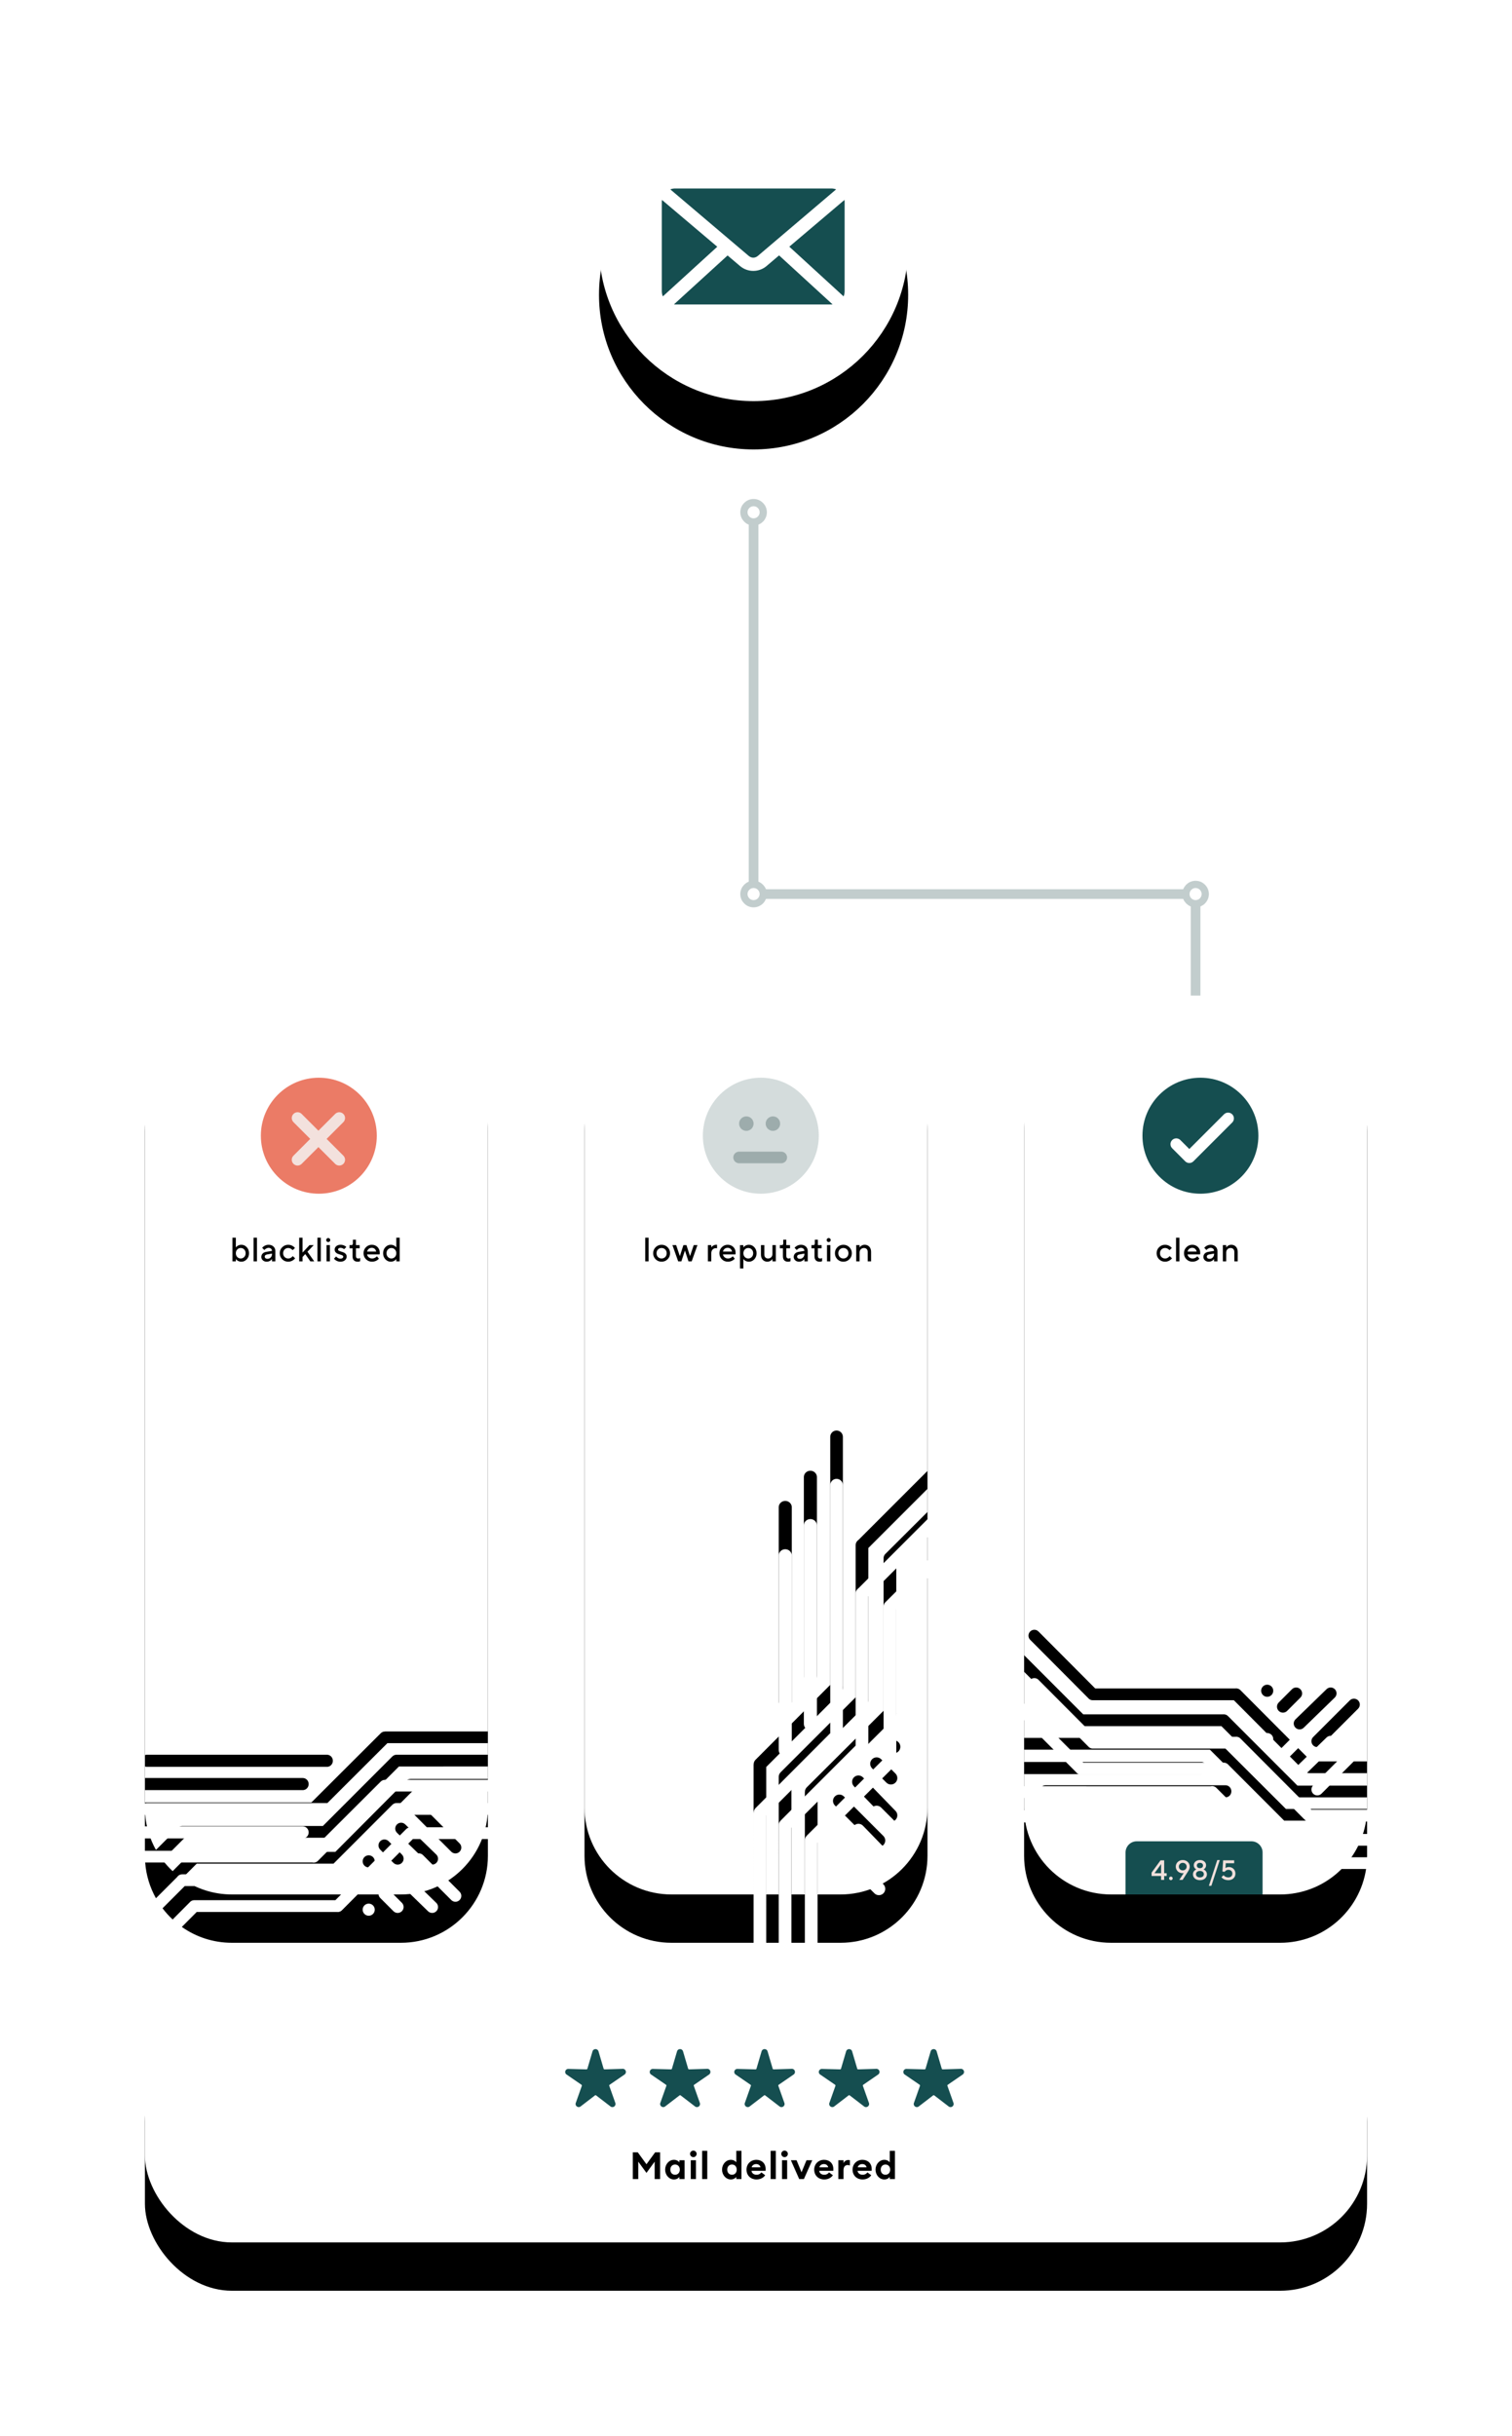 <svg width="313" height="504" xmlns="http://www.w3.org/2000/svg" xmlns:xlink="http://www.w3.org/1999/xlink"><defs><filter x="-78.1%" y="-62.5%" width="256.2%" height="256.2%" filterUnits="objectBoundingBox" id="a"><feOffset dy="10" in="SourceAlpha" result="shadowOffsetOuter1"/><feGaussianBlur stdDeviation="15" in="shadowOffsetOuter1" result="shadowBlurOuter1"/><feColorMatrix values="0 0 0 0 0 0 0 0 0 0 0 0 0 0 0 0 0 0 0.1 0" in="shadowBlurOuter1"/></filter><filter x="-70.4%" y="-21.5%" width="240.8%" height="153.8%" filterUnits="objectBoundingBox" id="c"><feOffset dy="10" in="SourceAlpha" result="shadowOffsetOuter1"/><feGaussianBlur stdDeviation="15" in="shadowOffsetOuter1" result="shadowBlurOuter1"/><feColorMatrix values="0 0 0 0 0 0 0 0 0 0 0 0 0 0 0 0 0 0 0.1 0" in="shadowBlurOuter1"/></filter><filter x="-70.4%" y="-21.5%" width="240.8%" height="153.8%" filterUnits="objectBoundingBox" id="e"><feOffset dy="10" in="SourceAlpha" result="shadowOffsetOuter1"/><feGaussianBlur stdDeviation="15" in="shadowOffsetOuter1" result="shadowBlurOuter1"/><feColorMatrix values="0 0 0 0 0 0 0 0 0 0 0 0 0 0 0 0 0 0 0.1 0" in="shadowBlurOuter1"/></filter><filter x="-19.8%" y="-75.5%" width="139.5%" height="288.7%" filterUnits="objectBoundingBox" id="g"><feOffset dy="10" in="SourceAlpha" result="shadowOffsetOuter1"/><feGaussianBlur stdDeviation="15" in="shadowOffsetOuter1" result="shadowBlurOuter1"/><feColorMatrix values="0 0 0 0 0 0 0 0 0 0 0 0 0 0 0 0 0 0 0.1 0" in="shadowBlurOuter1"/></filter><filter x="-70.4%" y="-21.5%" width="240.8%" height="153.8%" filterUnits="objectBoundingBox" id="i"><feOffset dy="10" in="SourceAlpha" result="shadowOffsetOuter1"/><feGaussianBlur stdDeviation="15" in="shadowOffsetOuter1" result="shadowBlurOuter1"/><feColorMatrix values="0 0 0 0 0 0 0 0 0 0 0 0 0 0 0 0 0 0 0.1 0" in="shadowBlurOuter1"/></filter><path d="m71.001 351.535.001 3.465c0 9.941-8.059 18-18 18h-35c-3.858 0-7.432-1.214-10.362-3.28l3.083-3.095h29.016l.138.012c.323.01.65-.107.897-.355l14.692-14.747L71.001 351.535Zm0-5.014v2.577l-15.903 0-.092.004-.09.011c-.3.008-.597.126-.826.355L39.426 364.187H10.212l-.144.009c-.237.028-.454.126-.633.274l-.155.156-.004.005-3.534 3.548c-.762-.709-1.463-1.484-2.093-2.316l4.596-4.599h28.953l.142.008.142-.008c.262-.03.516-.146.717-.348l1.101-1.102L52.585 346.522 71.001 346.521Zm-23.788 18.744c-.489-.489-1.282-.489-1.771 0-.489.489-.489 1.282 0 1.771.489.489 1.282.489 1.771 0 .489-.489.489-1.282 0-1.771Zm6.571-6.854c-.483-.377-1.183-.338-1.62.111-.469.481-.458 1.249.023 1.717l6.43 6.242.1.087c.483.377 1.183.338 1.621-.111.469-.481.458-1.249-.024-1.717l-6.43-6.242Zm-3.433 3.482c-.483-.389-1.192-.359-1.64.09-.481.48-.481 1.26 0 1.74l2.742 2.742.1.09c.483.389 1.192.359 1.64-.09.481-.48.481-1.259 0-1.74l-2.742-2.742Zm7.108-7.132c-.478-.384-1.179-.355-1.623.089-.475.475-.475 1.246 0 1.721l7.585 7.585.099.089c.478.384 1.179.355 1.622-.089.475-.475.475-1.246 0-1.721l-7.585-7.585Zm-22.797 1.628.136.024c.137.016.276.008.411-.024.214-.049.418-.157.585-.324l1.105-1.103 13.297-13.267L71.001 341.694v2.394l-18.913.001-.149.009c-.245.03-.466.133-.644.287-.036.029-.071.059-.105.092l-14.346 14.354H7.704l-.146.009c-.191.023-.369.09-.522.191-.069.046-.134.098-.192.156-.058.058-.11.123-.156.192l-4.402 4.404c-1.242-2.218-2.029-4.725-2.232-7.395l34.607-0ZM53.002 187c9.941 0 18 8.059 18 18L71.001 339.271l-21.151.001-.106.005-.103.014c-.3.008-.596.125-.825.353l-14.354 14.322L.001 353.965v-2.555l32.685 0.0.124-.006c.612-.064 1.09-.598 1.09-1.246 0-.692-.543-1.252-1.214-1.252L.001 348.905 0 346.511c.098.038.202.064.309.076l.124.006h37.258l.124-.006c.614-.064 1.092-.598 1.092-1.246 0-.692-.545-1.252-1.217-1.252H.434l-.124.006c-.108.011-.212.037-.309.076L.002 205c0-9.941 8.059-18 18-18h35Z" id="d"/><path d="M144.002 187c9.941 0 18 8.059 18 18v80.36l-14.283 14.276c-.075.049-.145.106-.208.168s-.119.133-.169.208c-.11.165-.182.357-.207.564l-.009.157v31.471l-15.503 15.493c-.036.036-.069.074-.1.113-.17.197-.283.445-.312.718l-.007.138L131.204 373h-2.586l.001-26.376 14.328-14.361 1.191-1.194c.18-.18.298-.401.35-.632.034-.146.042-.296.025-.444l-.025-.147V278.311c0-.724-.585-1.311-1.308-1.311-.678 0-1.235.516-1.302 1.177l-.007.134v51.32l-15.467 15.503c-.246.247-.373.568-.382.891l-.015.111-.006.114V373h-17c-9.941 0-18-8.059-18-18V205c0-9.941 8.059-18 18-18h35Zm18 102.073v4.775l-8.612 8.581-.005.005-.173.173c-.156.189-.261.422-.292.678l-.009.156v31.551l-15.896 15.838c-.248.247-.375.568-.384.892l-.012.097-.005.099L136.614 373h-2.782l0-23.797 14.356-14.346 1.19-1.189c.218-.218.343-.492.376-.775.008-.068.011-.137.008-.205l-.008-.102v-31.269L162.002 289.073Zm0 8.484V355c0 9.941-8.059 18-18 18h-4.755l0-20.686 15.927-15.868c.268-.267.395-.619.383-.968l-.013-.149v-31.337l6.458-6.435Zm-19.176 55.157c-.479.479-.511 1.236-.096 1.753l.096.107 8.192 8.192c.513.513 1.346.513 1.859 0 .479-.479.511-1.236.096-1.752l-.096-.107-8.192-8.192c-.513-.513-1.346-.513-1.859 0Zm3.966-3.966c-.484.472-.527 1.228-.12 1.75l.094.108 6.742 6.944c.505.52 1.335.532 1.854.026.484-.472.527-1.229.12-1.75l-.094-.108-6.742-6.944c-.505-.52-1.335-.531-1.854-.025Zm3.738-3.729c-.484.484-.517 1.25-.097 1.771l.097.108 2.961 2.961c.519.519 1.36.519 1.879 0 .484-.484.517-1.249.097-1.771l-.097-.108-2.961-2.961c-.519-.519-1.36-.519-1.879 0Zm3.545-3.531c-.528.528-.528 1.385 0 1.913.528.528 1.385.528 1.913 0 .528-.528.528-1.385 0-1.913-.528-.528-1.385-.528-1.913 0Zm-21.518-49.922c-.703 0-1.281.521-1.346 1.187l-.006.127v40.239c0 .726.606 1.314 1.353 1.314.703 0 1.281-.521 1.346-1.187l.006-.127v-40.239c0-.726-.606-1.314-1.353-1.314Zm5.202-6.243c-.703 0-1.281.52-1.346 1.185l-.006.126v41.078c0 .724.606 1.311 1.353 1.311.703 0 1.281-.52 1.346-1.185l.006-.126v-41.078c0-.724-.606-1.311-1.353-1.311Z" id="f"/><path d="m0 156.034 38.461 0 14.354 14.322c.229.228.526.345.825.353l.103.014.106.005 16.946 0C69.48 179.375 62.014 186 53 186H18c-9.941 0-18-8.059-18-18v-6.906l36.684 0c.67 0 1.214-.561 1.214-1.252 0-.648-.478-1.182-1.09-1.246l-.124-.006L0 158.589v-2.555Zm0-16.108 10.687 10.694c.046.07.098.134.156.192.058.058.123.111.192.156.153.102.331.169.522.191l.146.009h29.14l14.346 14.354c.034.033.069.064.105.092.177.153.399.257.644.287l.149.009L71 165.911V168l-.003.305-16.802 0-13.297-13.267-1.105-1.103c-.167-.167-.371-.275-.585-.324-.135-.031-.274-.039-.411-.024l-.136.024L0 153.611v-13.685Zm41.691 23.481H4.432c-.672 0-1.217.561-1.217 1.252 0 .649.479 1.182 1.092 1.246l.124.006H41.691c.672 0 1.217-.561 1.217-1.252 0-.648-.479-1.182-1.092-1.246l-.124-.006ZM71 18v140.464l-11.536 0-14.692-14.747c-.247-.248-.573-.365-.897-.355l-.138.012H14.721L2.977 131.587c-.474-.477-1.243-.477-1.717 0-.443.444-.473 1.146-.089 1.625l.089.099 12.014 12.059.004.005.155.156c.179.148.396.246.633.274l.144.009h29.214l14.665 14.719c.229.23.526.348.826.355l.09.011.092.004L71 160.901v2.577l-14.417 0-13.284-13.292-1.101-1.102c-.202-.202-.456-.318-.717-.348l-.142-.008-.142.008h-28.953L0 136.485V18C0 8.059 8.059 0 18 0h35c9.941 0 18 8.059 18 18Zm-3.482 127.755-.099.089-7.585 7.585c-.475.475-.475 1.246 0 1.721.444.444 1.145.473 1.623.089l.099-.089 7.585-7.585c.475-.475.475-1.246 0-1.721-.444-.444-1.144-.473-1.622-.089Zm-4.803-2.323-.1.087-6.43 6.242c-.482.468-.492 1.236-.023 1.717.437.449 1.137.488 1.62.111l.1-.087 6.43-6.242c.482-.468.492-1.236.024-1.717-.437-.449-1.138-.488-1.621-.111Zm-7.164.014-.1.09-2.742 2.742c-.481.48-.481 1.259 0 1.74.448.448 1.157.478 1.64.09l.1-.09 2.742-2.742c.481-.48.481-1.259 0-1.74-.448-.448-1.157-.478-1.64-.09Zm-6.111-.482c-.489.489-.489 1.282 0 1.771.489.489 1.282.489 1.771 0 .489-.489.489-1.282 0-1.771-.489-.489-1.282-.489-1.771 0Z" id="j"/><circle id="b" cx="126.002" cy="32" r="32"/><rect id="h" x="0" y="0" width="253" height="53" rx="18"/></defs><g transform="translate(29.998 19)" fill="none" fill-rule="evenodd"><use fill="#000" filter="url(#a)" xlink:href="#b"/><use fill="#FFF" xlink:href="#b"/><use fill="#000" filter="url(#c)" xlink:href="#d"/><use fill="#FFF" xlink:href="#d"/><path stroke="#C2CDCD" stroke-width="2" d="M126.002 166h92M217.502 166v21.286"/><circle fill="#EB7B66" cx="36.002" cy="216" r="12"/><path d="m32.353 211.408.097.087 3.467 3.468 3.468-3.468c.469-.469 1.228-.469 1.697 0 .437.437.467 1.128.087 1.6l-.087.097L37.615 216.66l3.468 3.468c.469.469.469 1.228 0 1.697-.437.437-1.128.467-1.6.087l-.097-.087-3.468-3.468-3.467 3.468c-.469.469-1.228.469-1.697 0-.437-.437-.467-1.128-.087-1.6l.087-.097L34.221 216.66l-3.468-3.468c-.469-.469-.469-1.228 0-1.697.404-.404 1.024-.46 1.487-.168l.112.08Z" fill="#F3E1DD" fill-rule="nonzero"/><use fill="#000" filter="url(#e)" xlink:href="#f"/><use fill="#FFF" xlink:href="#f"/><g transform="translate(.002 392)"><use fill="#000" filter="url(#g)" xlink:href="#h"/><use fill="#FFF" xlink:href="#h"/></g><g fill-rule="nonzero"><path d="M102.13 431.885v-3.597l1.697 2.328 1.697-2.328v3.597h1.129v-5.527h-1.028l-1.798 2.468-1.798-2.468h-1.028v5.527h1.129Zm7.393.086c.537 0 .942-.272 1.121-.522v.436h1.067v-3.892h-1.067v.436c-.179-.249-.584-.522-1.121-.522-1.035 0-1.829.934-1.829 2.032 0 1.098.794 2.032 1.829 2.032Zm.226-.973c-.592 0-.981-.444-.981-1.059 0-.615.389-1.059.981-1.059.592 0 .981.444.981 1.059s-.389 1.059-.981 1.059Zm3.78-3.643c.381 0 .685-.304.685-.677S113.91 426 113.529 426c-.366 0-.677.304-.677.677s.311.677.677.677Zm.537 4.531v-3.892h-1.067v3.892h1.067Zm2.348 0v-5.839h-1.067v5.839h1.067Zm4.89.086c.537 0 .942-.272 1.121-.522v.436h1.067v-5.839h-1.067v2.382c-.179-.249-.584-.522-1.121-.522-1.035 0-1.829.934-1.829 2.032 0 1.098.794 2.032 1.829 2.032Zm.226-.973c-.592 0-.981-.444-.981-1.059 0-.615.389-1.059.981-1.059s.981.444.981 1.059-.389 1.059-.981 1.059Zm5.065.973c.817 0 1.44-.343 1.806-.872l-.794-.592c-.179.272-.514.49-1.004.49-.514 0-.973-.288-1.035-.81h2.912c.023-.163.016-.272.016-.366 0-1.269-.895-1.915-1.915-1.915-1.183 0-2.047.88-2.047 2.032 0 1.23.903 2.032 2.063 2.032Zm.833-2.507h-1.822c.101-.475.545-.677.942-.677.397 0 .786.21.88.677Zm3.173 2.421v-5.839h-1.067v5.839h1.067Zm1.811-4.531c.381 0 .685-.304.685-.677S132.793 426 132.412 426c-.366 0-.677.304-.677.677s.311.677.677.677Zm.537 4.531v-3.892h-1.067v3.892h1.067Zm3.469 0 1.728-3.892h-1.191l-1.028 2.491-1.028-2.491h-1.176l1.72 3.892h.973Zm4.193.086c.817 0 1.44-.343 1.806-.872l-.794-.592c-.179.272-.514.49-1.004.49-.514 0-.973-.288-1.035-.81h2.912c.023-.163.016-.272.016-.366 0-1.269-.895-1.915-1.915-1.915-1.183 0-2.047.88-2.047 2.032 0 1.23.903 2.032 2.063 2.032Zm.833-2.507h-1.822c.101-.475.545-.677.942-.677.397 0 .786.21.88.677Zm3.173 2.421v-1.861c0-.646.335-1.035.841-1.035.179 0 .319.031.483.086v-1.082c-.132-.039-.241-.047-.358-.047-.436 0-.833.288-.965.669v-.623h-1.067v3.892h1.067Zm3.936.086c.817 0 1.44-.343 1.806-.872l-.794-.592c-.179.272-.514.49-1.004.49-.514 0-.973-.288-1.035-.81h2.912c.023-.163.016-.272.016-.366 0-1.269-.895-1.915-1.915-1.915-1.183 0-2.047.88-2.047 2.032 0 1.23.903 2.032 2.063 2.032Zm.833-2.507h-1.822c.101-.475.545-.677.942-.677.397 0 .786.21.88.677Zm3.687 2.507c.537 0 .942-.272 1.121-.522v.436h1.067v-5.839h-1.067v2.382c-.179-.249-.584-.522-1.121-.522-1.035 0-1.829.934-1.829 2.032 0 1.098.794 2.032 1.829 2.032Zm.226-.973c-.592 0-.981-.444-.981-1.059 0-.615.389-1.059.981-1.059.592 0 .981.444.981 1.059s-.389 1.059-.981 1.059Z" fill="#000"/><g fill="#154E50"><path d="m99.286 410.261-3.071 2.108v0c-.082.054-.116.158-.082.25l1.244 3.512 0.0 0c.066.177.051.374-.041.538-.092.165-.251.281-.436.318-.185.037-.377-.009-.525-.126l-2.959-2.272c-.076-.061-.183-.061-.259 0l-2.959 2.272c-.111.09-.25.139-.393.138a.656.656 0 0 1-.38-.125c-.116-.08-.201-.197-.243-.332-.041-.135-.037-.279.014-.411l1.244-3.512 0-0c.034-.091.002-.194-.078-.25l-3.075-2.108c-.117-.077-.205-.192-.25-.324-.045-.133-.045-.277-0-.41.045-.131.132-.243.246-.321.114-.078.251-.117.389-.111l3.723.099v0c.095.001.179-.061.207-.151l1.054-3.577v-0c.053-.181.181-.329.352-.408.171-.078.368-.078.539 0 .171.078.3.227.352.408l1.054 3.577v0c.032.092.119.153.216.151l3.732-.117a.648.648 0 0 1 .497.209c.127.139.188.326.167.513-.022.187-.124.355-.28.461l0.0 0ZM116.786 410.261l-3.071 2.108v0c-.082.054-.116.158-.082.25l1.244 3.512 0.0 0c.066.177.051.374-.041.538-.092.165-.251.281-.436.318-.185.037-.377-.009-.525-.126l-2.959-2.272c-.076-.061-.183-.061-.259 0l-2.959 2.272c-.111.09-.25.139-.393.138a.656.656 0 0 1-.38-.125c-.116-.08-.201-.197-.243-.332-.041-.135-.037-.279.014-.411l1.244-3.512 0-0c.034-.091.002-.194-.078-.25l-3.075-2.108c-.117-.077-.205-.192-.25-.324-.045-.133-.045-.277-0-.41.045-.131.132-.243.246-.321.114-.078.251-.117.389-.111l3.723.099v0c.095.001.179-.061.207-.151l1.054-3.577v-0c.053-.181.181-.329.352-.408.171-.078.368-.078.539 0 .171.078.3.227.352.408l1.054 3.577v0c.032.092.119.153.216.151l3.732-.117a.648.648 0 0 1 .497.209c.127.139.188.326.167.513-.022.187-.124.355-.28.461l0.0 0ZM134.286 410.261l-3.071 2.108v0c-.082.054-.116.158-.082.25l1.244 3.512 0.0 0c.066.177.051.374-.041.538-.092.165-.251.281-.436.318-.185.037-.377-.009-.525-.126l-2.959-2.272c-.076-.061-.183-.061-.259 0l-2.959 2.272c-.111.09-.25.139-.393.138a.656.656 0 0 1-.38-.125c-.116-.08-.201-.197-.243-.332-.041-.135-.037-.279.014-.411l1.244-3.512 0-0c.034-.091.002-.194-.078-.25l-3.075-2.108c-.117-.077-.205-.192-.25-.324-.045-.133-.045-.277-0-.41.045-.131.132-.243.246-.321.114-.078.251-.117.389-.111l3.723.099v0c.095.001.179-.061.207-.151l1.054-3.577v-0c.053-.181.181-.329.352-.408.171-.078.368-.078.539 0 .171.078.3.227.352.408l1.054 3.577v0c.032.092.119.153.216.151l3.732-.117a.648.648 0 0 1 .497.209c.127.139.188.326.167.513-.022.187-.124.355-.28.461l0.0 0ZM151.786 410.261l-3.071 2.108v0c-.082.054-.116.158-.082.25l1.244 3.512 0.0 0c.066.177.051.374-.041.538-.092.165-.251.281-.436.318-.185.037-.377-.009-.525-.126l-2.959-2.272c-.076-.061-.183-.061-.259 0l-2.959 2.272c-.111.09-.25.139-.393.138a.656.656 0 0 1-.38-.125c-.116-.08-.201-.197-.243-.332-.041-.135-.037-.279.014-.411l1.244-3.512 0-0c.034-.091.002-.194-.078-.25l-3.075-2.108c-.117-.077-.205-.192-.25-.324-.045-.133-.045-.277-0-.41.045-.131.132-.243.246-.321.114-.078.251-.117.389-.111l3.723.099v0c.095.001.179-.061.207-.151l1.054-3.577v-0c.053-.181.181-.329.352-.408.171-.078.368-.078.539 0 .171.078.3.227.352.408l1.054 3.577v0c.032.092.119.153.216.151l3.732-.117a.648.648 0 0 1 .497.209c.127.139.188.326.167.513-.022.187-.124.355-.28.461l0.0 0ZM169.286 410.261l-3.071 2.108v0c-.082.054-.116.158-.082.25l1.244 3.512 0.0 0c.066.177.051.374-.041.538-.092.165-.251.281-.436.318-.185.037-.377-.009-.525-.126l-2.959-2.272c-.076-.061-.183-.061-.259 0l-2.959 2.272c-.111.09-.25.139-.393.138a.656.656 0 0 1-.38-.125c-.116-.08-.201-.197-.243-.332-.041-.135-.037-.279.014-.411l1.244-3.512 0-0c.034-.091.002-.194-.078-.25l-3.075-2.108c-.117-.077-.205-.192-.25-.324-.045-.133-.045-.277-0-.41.045-.131.132-.243.246-.321.114-.078.251-.117.389-.111l3.723.099v0c.095.001.179-.061.207-.151l1.054-3.577v-0c.053-.181.181-.329.352-.408.171-.078.368-.078.539 0 .171.078.3.227.352.408l1.054 3.577v0c.032.092.119.153.216.151l3.732-.117a.648.648 0 0 1 .497.209c.127.139.188.326.167.513-.022.187-.124.355-.28.461l0.0 0Z"/></g></g><path stroke="#C2CDCD" stroke-width="2" d="M126.002 89v75"/><circle stroke="#C2CDCD" stroke-width="1.5" fill="#FFF" cx="126.002" cy="87" r="2"/><circle stroke="#C2CDCD" stroke-width="1.5" fill="#FFF" cx="126.002" cy="166" r="2"/><circle stroke="#C2CDCD" stroke-width="1.5" fill="#FFF" cx="217.502" cy="166" r="2"/><path d="M109.771 20c-.356 0-.697.066-1.01.187l16.227 13.76c.585.495 1.32.495 1.904 0l16.197-13.76c-.312-.121-.653-.187-1.01-.187h-32.309Zm-2.74 2.365c-.019.131-.029.268-.029.404v18.462c0 .388.073.761.216 1.096l11.265-10.27-11.453-9.693Zm37.79 0-11.423 9.679 11.235 10.284c.143-.335.216-.708.216-1.096V22.769c0-.136-.01-.273-.029-.404h0Zm-13.543 11.481-2.596 2.207c-1.574 1.336-3.907 1.333-5.481 0l-2.582-2.193-11.106 10.125c.084.007.173.014.259.014h32.309c.091 0 .185-.006.274-.014l-11.077-10.139Z" fill="#154E50" fill-rule="nonzero"/><path d="M19.977 242.07c.429 0 .799-.167 1.109-.5.31-.334.466-.75.466-1.25s-.155-.916-.466-1.25c-.31-.334-.68-.5-1.109-.5-.336 0-.63.093-.882.28-.117.084-.208.177-.273.28v-2.03h-.7v4.9h.7v-.49c.065.098.156.191.273.28.252.187.546.28.882.28Zm-.14-.665c-.285 0-.525-.103-.721-.308-.196-.205-.294-.464-.294-.777 0-.313.098-.572.294-.777.196-.205.436-.308.721-.308.285 0 .525.103.721.308.196.205.294.464.294.777 0 .313-.098.572-.294.777-.196.205-.436.308-.721.308Zm3.357.595v-4.9h-.7v4.9h.7Zm2.027.07c.294 0 .567-.093.819-.28.112-.089.201-.182.266-.28v.49h.7v-2.135c0-.373-.13-.682-.389-.927s-.596-.367-1.012-.367c-.369 0-.7.105-.994.315-.131.089-.243.194-.336.315l.455.455c.079-.093.159-.168.238-.224.219-.154.432-.231.637-.231s.373.059.504.178c.131.119.196.27.196.452l-1.225.21c-.303.051-.542.17-.718.357-.175.187-.263.418-.263.693 0 .271.105.502.315.693.21.191.478.287.805.287Zm.14-.595c-.173 0-.309-.044-.409-.133-.1-.089-.15-.196-.15-.322 0-.243.175-.394.525-.455l.98-.175v.105c0 .28-.091.513-.273.7-.182.187-.406.28-.672.28Zm4.302.595c.387 0 .744-.117 1.071-.35.145-.107.266-.224.364-.35l-.49-.455c-.084.098-.168.18-.252.245-.196.163-.427.245-.693.245-.299 0-.548-.102-.749-.304-.201-.203-.301-.463-.301-.78s.1-.578.301-.78c.201-.203.45-.304.749-.304.233 0 .46.077.679.231.089.061.166.135.231.224l.49-.455c-.089-.117-.203-.226-.343-.329-.308-.224-.66-.336-1.057-.336-.49 0-.904.169-1.242.507-.338.338-.507.752-.507 1.242s.169.904.507 1.242c.338.338.752.507 1.242.507Zm2.972-.07v-.91l.56-.595 1.05 1.505h.805l-1.4-1.995 1.295-1.365h-.875l-1.435 1.54v-3.08h-.7v4.9h.7Zm3.777 0v-4.9h-.7v4.9h.7Zm1.537-3.99c.112 0 .21-.04.294-.119.084-.079.126-.18.126-.301s-.042-.222-.126-.301c-.084-.079-.182-.119-.294-.119-.112 0-.21.04-.294.119-.084.079-.126.18-.126.301s.042.222.126.301c.084.079.182.119.294.119Zm.35 3.99v-3.36h-.7V242h.7Zm2.167.07c.392 0 .706-.102.942-.304.236-.203.353-.452.353-.746 0-.219-.062-.403-.185-.549-.124-.147-.273-.254-.448-.322-.175-.068-.349-.126-.521-.175-.173-.049-.321-.106-.445-.172-.124-.065-.185-.149-.185-.252 0-.093.045-.175.137-.245.091-.07.221-.105.389-.105.196 0 .376.047.539.14.065.033.131.079.196.14l.455-.455c-.079-.089-.177-.163-.294-.224-.271-.154-.569-.231-.896-.231-.369 0-.665.096-.889.287-.224.191-.336.422-.336.693 0 .219.062.404.185.553.124.149.273.258.448.326.175.068.349.125.521.172.173.047.321.103.445.168.124.065.185.149.185.252 0 .117-.052.216-.158.297-.105.082-.251.122-.438.122-.21 0-.422-.075-.637-.224-.084-.061-.163-.138-.238-.231l-.455.455c.089.121.201.226.336.315.294.21.625.315.994.315Zm3.567 0c.145 0 .271-.016.378-.049l.147-.056v-.665l-.112.056c-.089.033-.18.049-.273.049-.327 0-.49-.175-.49-.525v-1.575h.77v-.665h-.77v-1.12h-.63v.735c0 .14-.025.239-.073.297-.049.058-.13.087-.241.087h-.385v.665h.63v1.645c0 .364.091.642.273.833.182.191.441.287.777.287Zm2.972 0c.406 0 .768-.105 1.085-.315.145-.093.261-.198.35-.315l-.42-.49c-.075.089-.163.166-.266.231-.224.149-.462.224-.714.224-.275 0-.509-.081-.7-.241-.191-.161-.308-.36-.35-.599h2.59l.014-.098c.014-.126.021-.21.021-.252 0-.476-.155-.869-.466-1.179-.31-.31-.704-.466-1.179-.466s-.881.169-1.214.507c-.334.338-.5.752-.5 1.242s.169.904.507 1.242c.338.338.752.507 1.242.507Zm.875-2.1h-1.89c.159-.513.485-.77.98-.77.243 0 .441.069.595.206.154.138.259.326.315.564Zm3.007 2.1c.336 0 .63-.093.882-.28.117-.084.208-.177.273-.28v.49h.7v-4.9h-.7v2.03c-.065-.103-.156-.196-.273-.28-.252-.187-.546-.28-.882-.28-.429 0-.799.167-1.109.5-.31.334-.466.75-.466 1.25s.155.916.466 1.25c.31.334.68.5 1.109.5Zm.14-.665c-.285 0-.525-.103-.721-.308-.196-.205-.294-.464-.294-.777 0-.313.098-.572.294-.777.196-.205.436-.308.721-.308.285 0 .525.103.721.308.196.205.294.464.294.777 0 .313-.098.572-.294.777-.196.205-.436.308-.721.308Z" fill="#000" fill-rule="nonzero"/><g transform="translate(115.502 204)"><circle fill="#D4DCDC" cx="12" cy="12" r="12"/><path d="M16.233 15.3c.663 0 1.2.537 1.2 1.2 0 .621-.472 1.132-1.077 1.194L16.233 17.7H7.5c-.663 0-1.2-.537-1.2-1.2 0-.621.472-1.132 1.077-1.194L7.5 15.3h8.733ZM9 8c.828 0 1.5.672 1.5 1.5S9.828 11 9 11s-1.5-.672-1.5-1.5S8.172 8 9 8Zm5.5 0c.828 0 1.5.672 1.5 1.5s-.672 1.5-1.5 1.5-1.5-.672-1.5-1.5.672-1.5 1.5-1.5Z" fill="#9DACAC"/></g><path d="M104.271 242v-4.9h-.7v4.9h.7Zm2.692.07c.49 0 .904-.169 1.242-.507.338-.338.507-.752.507-1.242s-.169-.904-.507-1.242c-.338-.338-.752-.507-1.242-.507s-.904.169-1.242.507c-.338.338-.507.752-.507 1.242s.168.905.504 1.246c.341.336.756.504 1.246.504Zm0-.665c-.299 0-.548-.1-.749-.301-.201-.205-.301-.467-.301-.784 0-.317.1-.578.301-.78.201-.203.45-.304.749-.304.299 0 .548.102.749.304.201.203.301.463.301.78s-.1.578-.301.78c-.201.203-.45.304-.749.304Zm4.092.595.735-2.24.735 2.24h.665l1.19-3.36h-.77l-.77 2.275-.735-2.275h-.63l-.735 2.275-.77-2.275h-.77l1.19 3.36h.665Zm6.19 0v-1.715c0-.289.09-.531.27-.725.18-.194.393-.29.64-.29.014 0 .077.007.189.021l.091.014v-.735h-.175c-.28 0-.532.089-.756.266-.079.061-.166.147-.259.259v-.455h-.7V242h.7Zm3.427.07c.406 0 .768-.105 1.085-.315.145-.093.261-.198.35-.315l-.42-.49c-.075.089-.163.166-.266.231-.224.149-.462.224-.714.224-.275 0-.509-.081-.7-.241-.191-.161-.308-.36-.35-.599h2.59l.014-.098c.014-.126.021-.21.021-.252 0-.476-.155-.869-.466-1.179-.31-.31-.704-.466-1.179-.466s-.881.169-1.214.507c-.334.338-.5.752-.5 1.242s.169.904.507 1.242c.338.338.752.507 1.242.507Zm.875-2.1h-1.89c.159-.513.485-.77.98-.77.243 0 .441.069.595.206.154.138.259.326.315.564Zm2.342 3.5v-1.96c.065.098.156.191.273.28.252.187.546.28.882.28.429 0 .799-.167 1.109-.5.31-.334.466-.75.466-1.25s-.155-.916-.466-1.25c-.31-.334-.68-.5-1.109-.5-.336 0-.63.093-.882.28-.117.084-.208.177-.273.28v-.49h-.7v4.83h.7Zm1.015-2.065c-.285 0-.525-.103-.721-.308-.196-.205-.294-.464-.294-.777 0-.313.098-.572.294-.777.196-.205.436-.308.721-.308.285 0 .525.103.721.308.196.205.294.464.294.777 0 .313-.098.572-.294.777-.196.205-.436.308-.721.308Zm3.952.665c.289 0 .551-.093.784-.28.098-.079.187-.173.266-.28v.49h.7v-3.36h-.7v1.82c0 .28-.085.507-.256.682-.17.175-.389.263-.654.263-.229 0-.414-.072-.556-.217s-.213-.341-.213-.588v-1.96h-.7v1.96c0 .453.124.811.371 1.075s.567.396.959.396Zm4.267 0c.145 0 .271-.016.378-.049l.147-.056v-.665l-.112.056c-.089.033-.18.049-.273.049-.327 0-.49-.175-.49-.525v-1.575h.77v-.665h-.77v-1.12h-.63v.735c0 .14-.025.239-.073.297-.049.058-.13.087-.241.087h-.385v.665h.63v1.645c0 .364.091.642.273.833.182.191.441.287.777.287Zm2.307 0c.294 0 .567-.093.819-.28.112-.089.201-.182.266-.28v.49h.7v-2.135c0-.373-.13-.682-.389-.927s-.596-.367-1.012-.367c-.369 0-.7.105-.994.315-.131.089-.243.194-.336.315l.455.455c.079-.093.159-.168.238-.224.219-.154.432-.231.637-.231.205 0 .373.059.504.178.131.119.196.27.196.452l-1.225.21c-.303.051-.542.17-.718.357-.175.187-.263.418-.263.693 0 .271.105.502.315.693.21.191.478.287.805.287Zm.14-.595c-.173 0-.309-.044-.409-.133-.1-.089-.15-.196-.15-.322 0-.243.175-.394.525-.455l.98-.175v.105c0 .28-.091.513-.273.7-.182.187-.406.28-.672.28Zm4.092.595c.145 0 .271-.016.378-.049l.147-.056v-.665l-.112.056c-.089.033-.18.049-.273.049-.327 0-.49-.175-.49-.525v-1.575h.77v-.665h-.77v-1.12h-.63v.735c0 .14-.025.239-.073.297-.049.058-.13.087-.241.087h-.385v.665h.63v1.645c0 .364.091.642.273.833.182.191.441.287.777.287Zm1.887-4.06c.112 0 .21-.04.294-.119.084-.079.126-.18.126-.301s-.042-.222-.126-.301c-.084-.079-.182-.119-.294-.119-.112 0-.21.04-.294.119-.084.079-.126.18-.126.301s.042.222.126.301c.084.079.182.119.294.119Zm.35 3.99v-3.36h-.7V242h.7Zm2.692.07c.49 0 .904-.169 1.242-.507.338-.338.507-.752.507-1.242s-.169-.904-.507-1.242c-.338-.338-.752-.507-1.242-.507s-.904.169-1.242.507c-.338.338-.507.752-.507 1.242s.168.905.504 1.246c.341.336.756.504 1.246.504Zm0-.665c-.299 0-.548-.1-.749-.301-.201-.205-.301-.467-.301-.784 0-.317.1-.578.301-.78.201-.203.45-.304.749-.304.299 0 .548.102.749.304.201.203.301.463.301.78s-.1.578-.301.78c-.201.203-.45.304-.749.304Zm3.357.595v-1.82c0-.28.085-.507.256-.682.17-.175.389-.263.654-.263.229 0 .414.072.556.217.142.145.213.341.213.588V242h.7v-1.96c0-.453-.124-.811-.371-1.075-.247-.264-.567-.396-.959-.396-.294 0-.558.093-.791.28-.103.084-.189.177-.259.28v-.49h-.7V242h.7Z" fill="#000" fill-rule="nonzero"/><g transform="translate(182.002 187)"><use fill="#000" filter="url(#i)" xlink:href="#j"/><use fill="#FFF" xlink:href="#j"/><circle fill="#154E50" cx="36.5" cy="29" r="12"/><path d="M41.384 24.572c.469-.469 1.228-.469 1.697 0 .437.437.467 1.128.087 1.6l-.087.097-8.031 8.031c-.437.437-1.128.467-1.6.087l-.097-.087-2.702-2.702c-.469-.469-.469-1.228 0-1.697.437-.437 1.128-.467 1.6-.087l.097.087L34.202 31.754l7.182-7.182Z" fill="#FFF" fill-rule="nonzero"/><path d="M29.182 55.07c.387 0 .744-.117 1.071-.35.145-.107.266-.224.364-.35l-.49-.455c-.084.098-.168.18-.252.245-.196.163-.427.245-.693.245-.299 0-.548-.102-.749-.304-.201-.203-.301-.463-.301-.78s.1-.578.301-.78c.201-.203.45-.304.749-.304.233 0 .46.077.679.231.089.061.166.135.231.224l.49-.455c-.089-.117-.203-.226-.343-.329-.308-.224-.66-.336-1.057-.336-.49 0-.904.169-1.242.507-.338.338-.507.752-.507 1.242s.169.904.507 1.242c.338.338.752.507 1.242.507Zm2.972-.07v-4.9h-.7V55h.7Zm2.692.07c.406 0 .768-.105 1.085-.315.145-.093.261-.198.35-.315l-.42-.49c-.075.089-.163.166-.266.231-.224.149-.462.224-.714.224-.275 0-.509-.081-.7-.241-.191-.161-.308-.36-.35-.599h2.59l.014-.098c.014-.126.021-.21.021-.252 0-.476-.155-.869-.466-1.179-.31-.31-.704-.466-1.179-.466s-.881.169-1.214.507c-.334.338-.5.752-.5 1.242s.169.904.507 1.242c.338.338.752.507 1.242.507Zm.875-2.1h-1.89c.159-.513.485-.77.98-.77.243 0 .441.069.595.206.154.138.259.326.315.564Zm2.517 2.1c.294 0 .567-.093.819-.28.112-.089.201-.182.266-.28V55h.7v-2.135c0-.373-.13-.682-.389-.927s-.596-.367-1.012-.367c-.369 0-.7.105-.994.315-.131.089-.243.194-.336.315l.455.455c.079-.093.159-.168.238-.224.219-.154.432-.231.637-.231.205 0 .373.059.504.178.131.119.196.27.196.452l-1.225.21c-.303.051-.542.17-.718.357-.175.187-.263.418-.263.693 0 .271.105.502.315.693.21.191.478.287.805.287Zm.14-.595c-.173 0-.309-.044-.409-.133-.1-.089-.15-.196-.15-.322 0-.243.175-.394.525-.455l.98-.175v.105c0 .28-.091.513-.273.7-.182.187-.406.28-.672.28Zm3.462.525v-1.82c0-.28.085-.507.256-.682.17-.175.389-.263.654-.263.229 0 .414.072.556.217.142.145.213.341.213.588V55h.7v-1.96c0-.453-.124-.811-.371-1.075-.247-.264-.567-.396-.959-.396-.294 0-.558.093-.791.28-.103.084-.189.177-.259.28v-.49h-.7V55h.7Z" fill="#000" fill-rule="nonzero"/></g><g fill-rule="nonzero"><path d="M205.317 362h23.737c1.279 0 2.316 1.037 2.316 2.316V373h-28.368v-8.684c0-1.279 1.037-2.316 2.316-2.316Z" fill="#154E50"/><path d="M210.998 369.989v-.811h.521V368.6h-.521v-2.663h-.753l-1.853 2.547v.695h1.968v.811h.637ZM210.361 368.6h-1.361l1.361-1.882V368.6Zm2.024 1.447c.203 0 .376-.174.376-.376 0-.203-.174-.376-.376-.376-.203 0-.376.174-.376.376 0 .203.174.376.376.376Zm2.429-.058 1.187-1.853c.052-.081.104-.174.145-.272.069-.168.145-.394.145-.625 0-.753-.608-1.361-1.447-1.361-.839 0-1.447.608-1.447 1.361 0 .753.608 1.361 1.389 1.361.087 0 .151-.006.197-.012l.064-.017-.926 1.418h.695Zm.029-1.968c-.463 0-.811-.347-.811-.782 0-.434.347-.782.811-.782.463 0 .811.347.811.782 0 .434-.347.782-.811.782Zm3.558 2.026c.897 0 1.447-.544 1.447-1.216 0-.376-.168-.625-.347-.787-.098-.093-.214-.168-.347-.226.098-.052.185-.116.261-.197.133-.139.261-.347.261-.672 0-.579-.492-1.071-1.274-1.071s-1.274.492-1.274 1.071c0 .324.127.533.261.672.075.081.162.145.261.197-.133.058-.249.133-.347.226-.179.162-.347.411-.347.787 0 .672.55 1.216 1.447 1.216Zm0-2.489c-.411 0-.637-.226-.637-.55 0-.324.226-.55.637-.55.411 0 .637.226.637.55 0 .324-.226.55-.637.55Zm0 1.911c-.527 0-.811-.289-.811-.666 0-.376.284-.666.811-.666s.811.289.811.666c0 .376-.284.666-.811.666Zm2.371 1.737 1.737-5.326h-.521l-1.737 5.326h.521Zm3.5-1.158c.897 0 1.476-.573 1.476-1.361 0-.787-.573-1.361-1.361-1.361-.226 0-.388.052-.509.104-.069.029-.133.064-.185.098l.058-.984h1.737v-.608h-2.287l-.145 2.316.463.058c.052-.075.116-.139.191-.203.133-.098.313-.203.562-.203.527 0 .839.318.839.782 0 .463-.313.782-.839.782-.342 0-.579-.116-.741-.232-.098-.069-.179-.145-.243-.232l-.434.434c.098.116.214.22.353.307.237.156.579.301 1.065.301Z" fill="#F2E0DC"/></g></g></svg>
